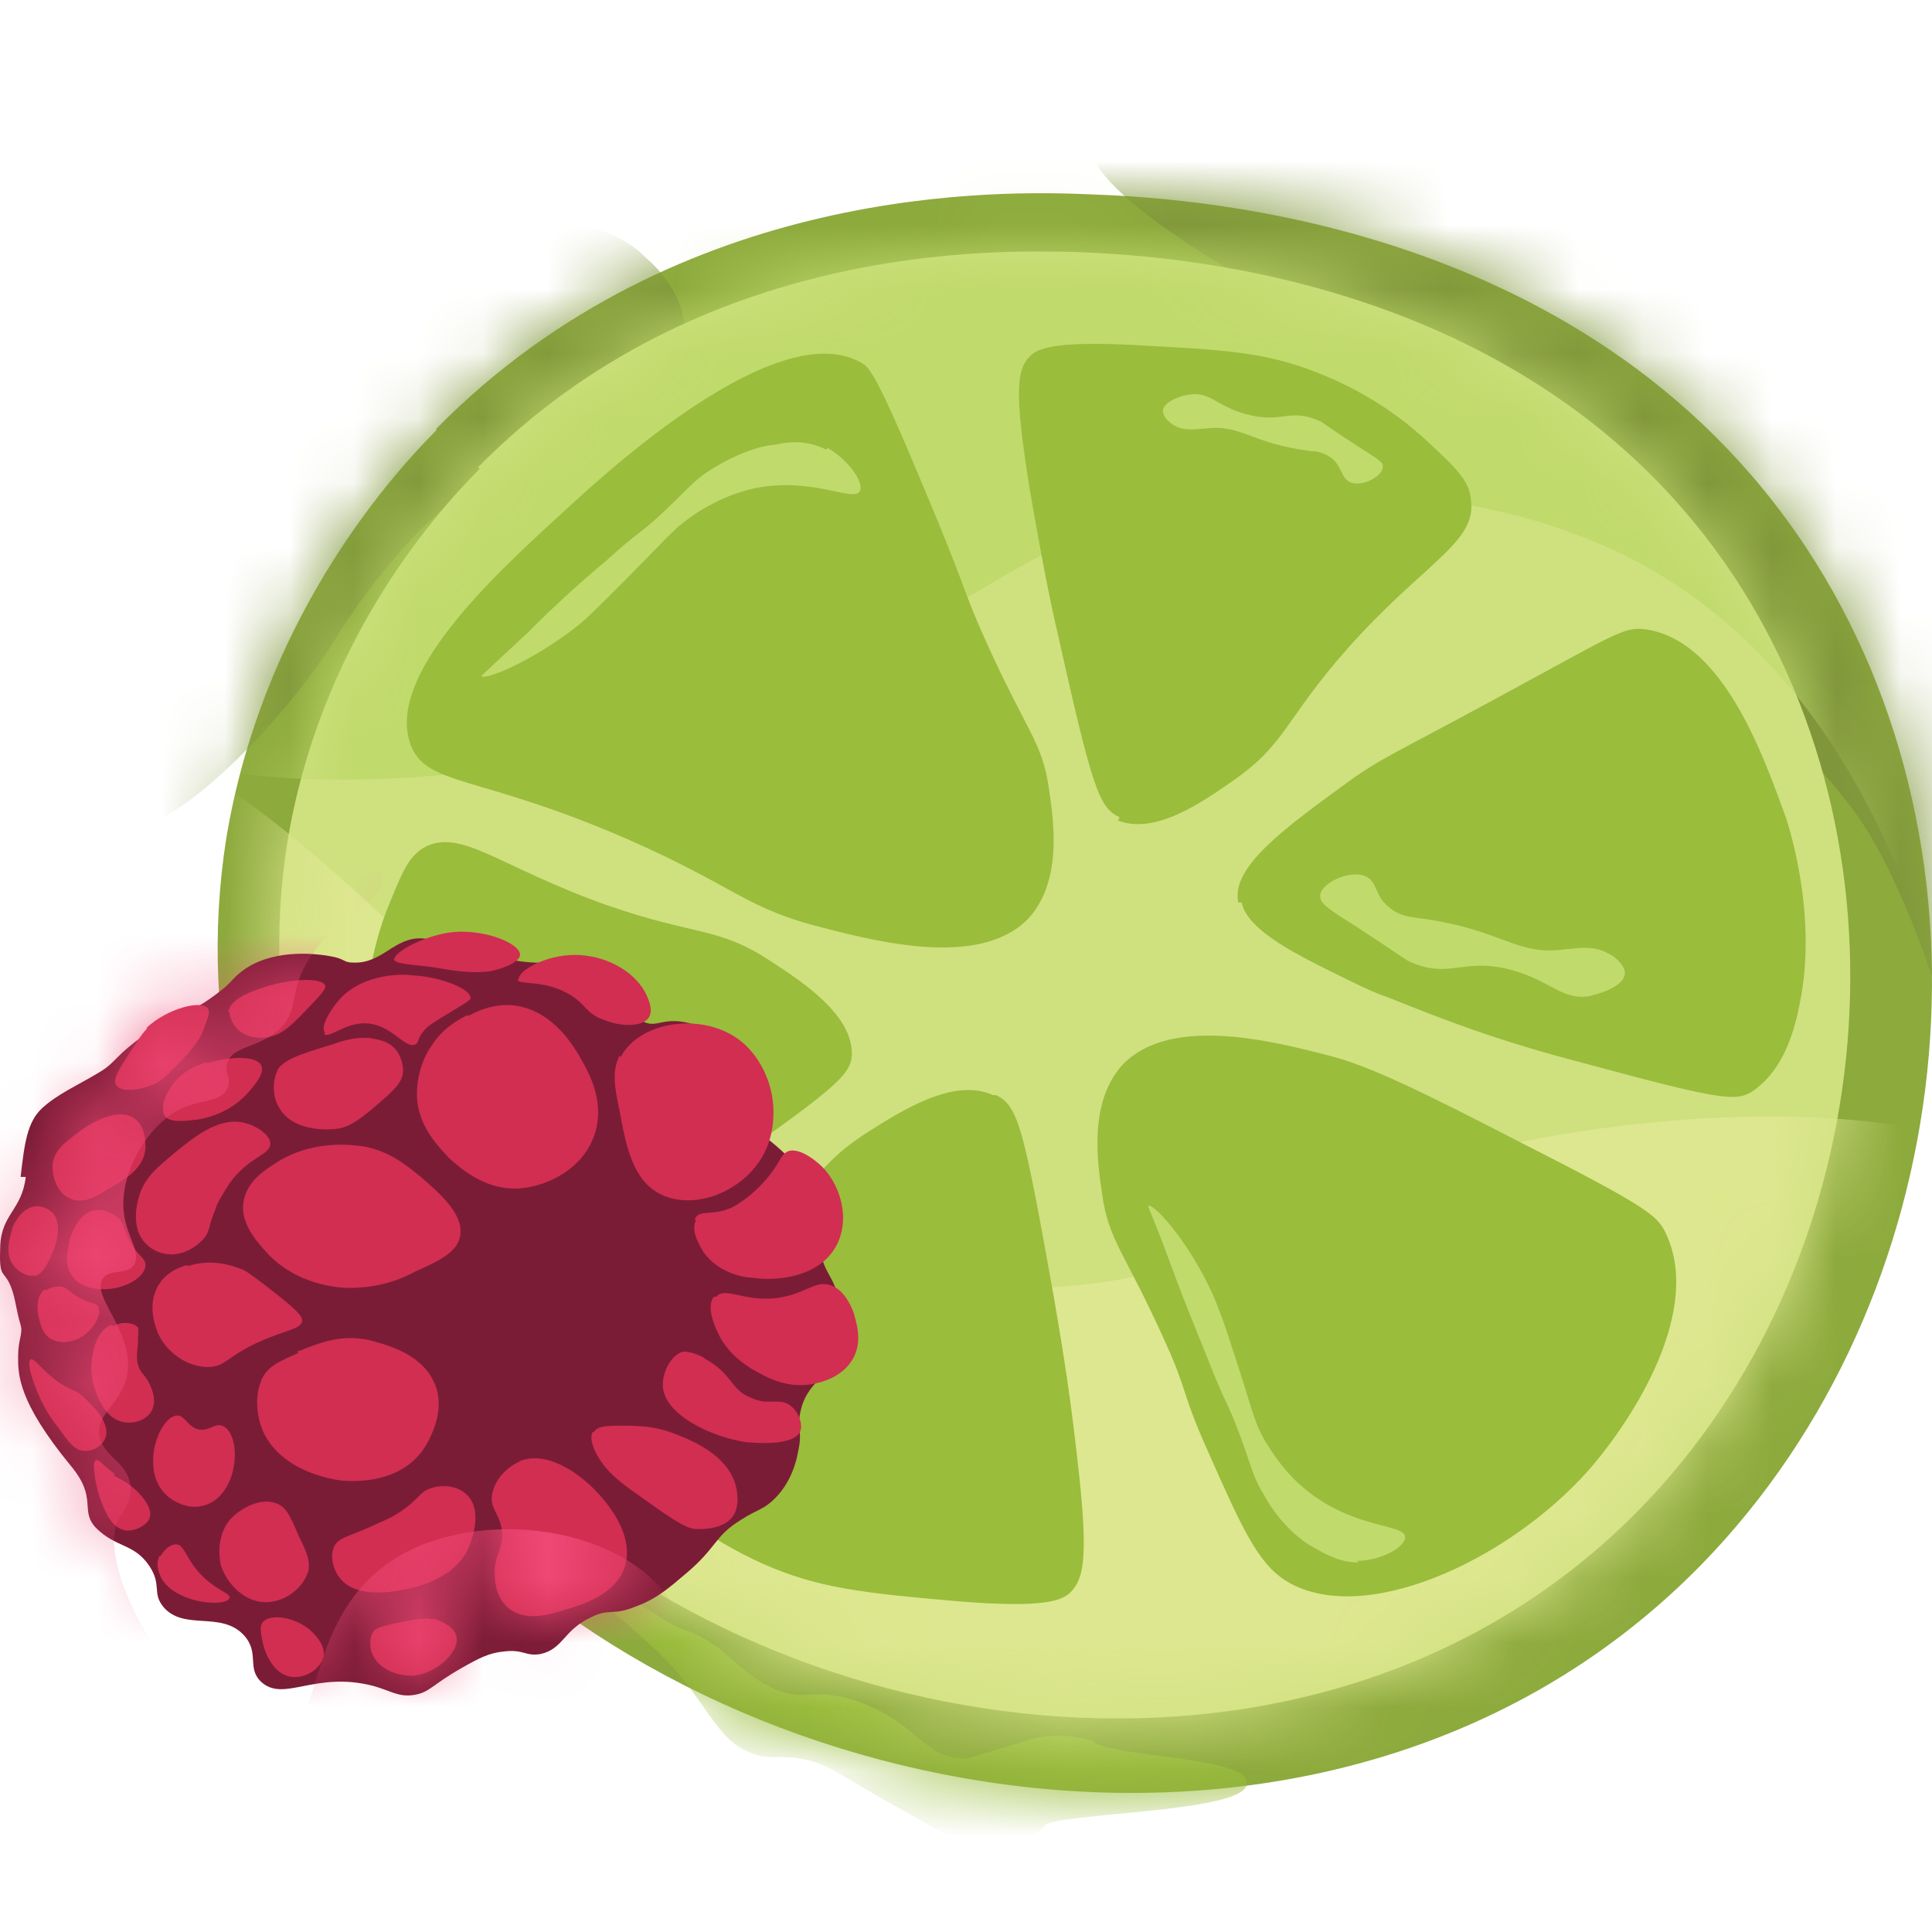 <svg width="30" height="30" viewBox="0 0 30 30" fill="none" xmlns="http://www.w3.org/2000/svg">
<path d="M6.776 6.681C5.93 7.529 4.062 9.724 3.514 13.015C2.567 19.025 6.926 23.439 7.299 23.813C11.957 28.376 21.097 29.748 26.427 24.287C30.436 20.172 31.208 13.29 28.045 8.502C24.584 3.265 18.108 3.065 16.888 3.016C15.618 2.966 10.562 2.816 6.776 6.656V6.681Z" fill="#8DAA3D"/>
<mask id="mask0_1_43" style="mask-type:luminance" maskUnits="userSpaceOnUse" x="3" y="3" width="27" height="25">
<path d="M6.776 6.681C5.93 7.529 4.062 9.724 3.514 13.015C2.567 19.025 6.926 23.439 7.299 23.813C11.957 28.376 21.097 29.748 26.427 24.287C30.436 20.172 31.208 13.29 28.045 8.502C24.584 3.265 18.108 3.065 16.888 3.016C15.618 2.966 10.562 2.816 6.776 6.656V6.681Z" fill="white"/>
</mask>
<g mask="url(#mask0_1_43)">
<path d="M2.916 1.395C3.314 1.47 3.663 1.594 4.336 1.893C4.809 2.093 5.058 2.218 5.357 2.367C5.88 2.617 5.979 2.691 6.428 2.841C7.075 3.065 7.05 2.941 8.495 3.34C9.391 3.564 9.715 3.689 10.014 3.988C10.188 4.138 10.636 4.562 10.636 5.185C10.636 5.709 10.238 6.083 10.138 6.183C9.79 6.532 9.566 6.457 8.569 6.881C8.121 7.08 7.772 7.23 7.349 7.529C7.1 7.704 6.851 7.903 6.527 8.227C5.805 8.975 5.357 9.674 5.207 9.923C4.211 11.494 2.567 12.915 2.268 12.716C2.119 12.616 2.268 12.068 2.617 10.945C2.742 10.546 2.791 10.347 2.916 10.123C3.165 9.649 3.414 9.549 3.563 9.125C3.663 8.851 3.663 8.626 3.638 8.377C3.638 8.202 3.588 7.504 3.04 6.557C2.841 6.207 2.617 5.933 2.194 5.459C1.447 4.587 1.073 4.138 0.774 3.913C-0.322 3.14 -1.268 3.315 -1.467 2.667C-1.567 2.342 -1.418 2.043 -1.393 1.993C-1.144 1.494 -0.521 1.395 -0.197 1.32C0.45 1.195 0.6 1.395 1.646 1.42C2.443 1.42 2.443 1.32 2.941 1.395H2.916Z" fill="#80963B"/>
<path d="M16.987 27.055C17.411 27.304 19.503 27.279 19.353 27.728C19.229 28.152 16.365 28.152 16.215 28.351C15.966 28.675 15.443 28.675 15.319 28.65C15.045 28.65 14.821 28.576 14.049 28.127C13.002 27.553 12.878 27.379 12.405 27.304C12.006 27.254 11.957 27.329 11.683 27.229C11.284 27.079 11.16 26.83 10.711 26.207C9.889 25.084 7.225 23.389 7.299 23.264C7.349 23.139 10.288 25.209 10.562 25.284C11.259 25.508 11.384 25.907 11.981 26.207C12.529 26.456 12.579 26.182 13.277 26.406C14.248 26.73 14.347 27.329 14.995 27.304C15.045 27.304 15.368 27.204 16.016 27.005C16.439 26.88 16.938 27.005 17.012 27.055H16.987Z" fill="#9ABD3C"/>
<path d="M16.962 2.243C16.763 2.916 19.652 4.686 21.968 5.634C22.915 6.033 23.737 6.257 24.658 7.08C25.306 7.654 25.48 8.078 26.302 9.3C28.269 12.317 28.618 11.993 29.39 13.639C30.212 15.359 30.212 16.481 30.909 16.606C31.432 16.706 32.03 16.182 32.329 15.683C33.051 14.412 32.13 12.716 31.084 10.771C30.063 8.876 29.017 6.956 26.75 5.085C25.679 4.188 23.787 2.642 20.922 2.068C19.328 1.744 17.162 1.694 17.012 2.243H16.962Z" fill="#80963B"/>
</g>
<path d="M7.449 7.28C6.677 8.053 4.958 10.048 4.46 13.09C3.588 18.601 7.598 22.666 7.922 22.99C12.206 27.179 20.574 28.426 25.455 23.439C29.141 19.673 29.838 13.364 26.925 8.95C23.737 4.138 17.809 3.963 16.689 3.913C15.518 3.888 10.886 3.739 7.424 7.255L7.449 7.28Z" fill="#CFE07F"/>
<mask id="mask1_1_43" style="mask-type:luminance" maskUnits="userSpaceOnUse" x="4" y="3" width="25" height="24">
<path d="M7.449 7.28C6.677 8.053 4.958 10.048 4.46 13.09C3.588 18.601 7.598 22.666 7.922 22.99C12.206 27.179 20.574 28.426 25.455 23.439C29.141 19.673 29.838 13.364 26.925 8.95C23.737 4.138 17.809 3.963 16.689 3.913C15.518 3.888 10.886 3.739 7.424 7.255L7.449 7.28Z" fill="white"/>
</mask>
<g mask="url(#mask1_1_43)">
<path d="M32.653 19.15C31.532 16.881 25.779 16.956 21.744 18.202C19.204 19 18.831 19.798 16.539 19.973C15.693 20.048 12.555 20.247 9.74 18.177C8.769 17.479 8.943 17.28 7.424 15.709C6.129 14.362 2.418 10.572 0.725 11.419C-0.097 11.844 -0.172 13.24 -0.222 13.813C-0.346 15.983 0.799 17.729 2.717 20.023C6.029 24.038 7.698 26.057 9.616 27.03C13.252 28.875 16.614 28.451 21.221 27.878C25.082 27.404 28.369 26.93 30.735 24.287C31.009 23.988 33.55 21.045 32.628 19.175L32.653 19.15Z" fill="#DDE78F"/>
<path d="M1.297 10.871C2.094 12.567 8.072 12.542 12.455 10.646C15.145 9.499 16.141 8.103 19.03 7.729C19.453 7.679 22.641 7.28 25.381 8.701C31.682 12.018 30.412 22.466 33.051 22.741C34.969 22.94 38.282 17.704 37.783 12.592C37.011 4.762 27.373 -1.971 18.407 -1.572C8.271 -1.124 0.152 8.402 1.297 10.871Z" fill="#C0DA6C"/>
</g>
<path d="M6.378 11.569C5.979 10.497 7.648 8.951 8.744 7.953C9.441 7.305 12.081 4.886 13.376 5.634C13.501 5.709 13.6 5.784 14.348 7.579C15.02 9.175 14.945 9.15 15.294 9.923C15.941 11.369 16.191 11.519 16.29 12.267C16.365 12.766 16.489 13.664 15.991 14.237C15.269 15.035 13.675 14.636 12.803 14.412C11.583 14.112 11.459 13.788 9.765 13.04C7.424 12.018 6.627 12.217 6.378 11.569Z" fill="#9ABD3C"/>
<path d="M25.854 19.125C26.451 20.322 25.38 22.017 24.658 22.84C23.388 24.262 21.122 25.284 19.951 24.536C19.528 24.262 19.279 23.713 18.781 22.591C18.332 21.593 18.457 21.643 18.108 20.87C17.461 19.424 17.212 19.274 17.112 18.526C17.037 18.027 16.913 17.13 17.411 16.556C18.133 15.758 19.727 16.157 20.599 16.382C21.221 16.531 22.043 16.93 23.637 17.753C25.555 18.726 25.729 18.875 25.854 19.125Z" fill="#9ABD3C"/>
<path d="M17.386 12.691C17.062 12.541 16.962 12.242 16.415 9.798C16.315 9.374 16.166 8.626 15.991 7.604C15.742 6.058 15.792 5.734 15.991 5.534C16.091 5.434 16.29 5.285 17.66 5.36C18.98 5.434 19.627 5.459 20.449 5.784C21.346 6.133 21.894 6.606 22.168 6.856C22.591 7.255 22.815 7.454 22.84 7.754C22.94 8.427 22.118 8.726 20.922 10.073C19.951 11.17 19.976 11.544 19.154 12.117C18.656 12.467 17.934 12.965 17.361 12.741L17.386 12.691Z" fill="#9ABD3C"/>
<path d="M13.227 16.357C13.227 16.706 12.953 16.905 10.911 18.352C10.562 18.601 9.914 19.025 9.043 19.573C7.698 20.396 7.374 20.446 7.125 20.346C6.976 20.297 6.776 20.172 6.328 18.875C5.88 17.628 5.681 17.005 5.656 16.132C5.656 15.16 5.88 14.461 6.004 14.137C6.228 13.589 6.328 13.314 6.577 13.165C7.15 12.841 7.748 13.464 9.441 14.062C10.811 14.536 11.16 14.387 11.982 14.935C12.48 15.259 13.227 15.758 13.227 16.357Z" fill="#9ABD3C"/>
<path d="M15.468 17.005C15.817 17.18 15.892 17.504 16.365 20.147C16.44 20.596 16.589 21.419 16.713 22.516C16.913 24.187 16.838 24.511 16.614 24.735C16.489 24.835 16.29 24.985 14.821 24.86C13.401 24.735 12.704 24.661 11.857 24.287C10.911 23.863 10.338 23.339 10.064 23.065C9.616 22.616 9.416 22.391 9.367 22.067C9.292 21.369 10.188 21.07 11.508 19.673C12.579 18.551 12.579 18.152 13.476 17.579C14.024 17.23 14.821 16.731 15.418 17.005H15.468Z" fill="#9ABD3C"/>
<path d="M19.229 14.013C19.104 13.464 19.976 12.841 20.898 12.167C21.445 11.768 21.67 11.694 23.139 10.896C25.082 9.848 25.206 9.724 25.555 9.773C26.775 9.948 27.398 11.793 27.721 12.666C27.721 12.666 28.245 14.137 27.946 15.584C27.871 15.958 27.721 16.606 27.198 16.955C26.95 17.105 26.7 17.08 24.584 16.506C23.239 16.157 22.417 15.833 21.545 15.484C21.396 15.434 21.221 15.359 20.972 15.235C20.15 14.835 19.378 14.461 19.279 14.013H19.229Z" fill="#9ABD3C"/>
<path d="M12.828 6.981C12.529 6.831 12.255 6.856 12.031 6.906C11.932 6.906 11.533 6.981 11.06 7.28C10.736 7.479 10.711 7.579 10.163 8.078C9.815 8.377 9.889 8.277 9.391 8.726C8.968 9.075 8.545 9.474 8.345 9.674C8.271 9.748 8.296 9.724 8.196 9.823C7.548 10.422 7.474 10.497 7.474 10.497C7.524 10.571 8.271 10.272 8.993 9.699C9.142 9.574 9.317 9.399 9.69 9.025C10.363 8.352 10.437 8.227 10.761 8.003C10.911 7.903 11.259 7.679 11.732 7.579C12.629 7.404 13.252 7.803 13.351 7.629C13.426 7.479 13.152 7.13 12.853 6.956L12.828 6.981Z" fill="#C0DA6C"/>
<path d="M21.097 24.262C20.773 24.262 20.549 24.112 20.325 23.987C20.25 23.937 19.901 23.713 19.627 23.214C19.428 22.89 19.453 22.79 19.179 22.092C19.005 21.668 19.03 21.793 18.781 21.169C18.581 20.671 18.357 20.122 18.258 19.848C18.233 19.773 18.233 19.773 18.183 19.648C17.884 18.825 17.809 18.726 17.834 18.726C17.909 18.676 18.457 19.274 18.831 20.097C18.905 20.272 19.005 20.521 19.154 20.995C19.453 21.893 19.453 22.042 19.652 22.391C19.752 22.541 19.951 22.89 20.35 23.189C21.072 23.738 21.794 23.663 21.819 23.863C21.819 24.037 21.421 24.237 21.072 24.237L21.097 24.262Z" fill="#C0DA6C"/>
<path d="M18.432 6.133C18.781 6.058 18.88 6.307 19.353 6.432C19.901 6.582 20.026 6.332 20.474 6.532C20.549 6.557 20.474 6.532 21.047 6.906C21.396 7.13 21.495 7.18 21.47 7.255C21.47 7.404 21.122 7.579 20.947 7.479C20.823 7.404 20.848 7.28 20.698 7.13C20.574 7.03 20.449 7.005 20.35 7.005C19.403 6.881 19.279 6.582 18.706 6.656C18.606 6.656 18.407 6.706 18.233 6.606C18.233 6.606 18.058 6.507 18.058 6.382C18.058 6.257 18.282 6.158 18.432 6.133Z" fill="#C0DA6C"/>
<path d="M24.733 15.459C24.26 15.559 24.11 15.235 23.463 15.06C22.716 14.861 22.516 15.21 21.894 14.935C21.794 14.885 21.894 14.935 21.097 14.412C20.624 14.112 20.499 14.038 20.499 13.913C20.499 13.713 20.972 13.489 21.221 13.614C21.396 13.713 21.346 13.913 21.57 14.088C21.744 14.237 21.919 14.237 22.068 14.262C23.363 14.437 23.538 14.861 24.334 14.736C24.459 14.736 24.733 14.661 24.982 14.811C25.007 14.811 25.231 14.96 25.231 15.11C25.231 15.284 24.932 15.409 24.708 15.459H24.733Z" fill="#C0DA6C"/>
<path d="M0.4 18.275C0.34 18.79 0.024 18.85 0.004 19.345C-0.016 19.84 0.043 19.721 0.142 19.919C0.241 20.118 0.241 20.316 0.32 20.573C0.36 20.712 0.281 20.791 0.281 21.069C0.281 21.346 0.281 21.762 1.092 22.752C1.527 23.267 1.23 23.446 1.488 23.723C1.804 24.04 2.081 23.961 2.319 24.317C2.517 24.615 2.358 24.733 2.536 24.951C2.853 25.328 3.427 25.011 3.783 25.387C4.04 25.665 3.822 25.902 4.06 26.12C4.416 26.437 4.891 25.942 5.801 26.18C6.078 26.259 6.197 26.358 6.434 26.318C6.672 26.279 6.711 26.16 7.166 25.902C7.443 25.744 7.601 25.665 7.819 25.645C8.136 25.605 8.155 25.724 8.393 25.684C8.749 25.605 8.749 25.308 9.184 25.11C9.461 24.971 9.521 25.09 9.857 24.951C10.193 24.832 10.391 24.654 10.649 24.436C11.143 24.02 11.084 23.862 11.499 23.604C11.776 23.426 11.855 23.446 12.033 23.267C12.291 23.01 12.37 22.673 12.39 22.554C12.469 22.218 12.37 22.198 12.429 21.92C12.528 21.465 12.825 21.445 12.983 20.969C13.102 20.593 13.043 20.256 13.023 20.177C12.944 19.801 12.785 19.761 12.746 19.424C12.706 19.048 12.884 18.988 12.805 18.691C12.746 18.453 12.587 18.295 12.251 17.978C11.954 17.681 11.895 17.701 11.796 17.542C11.598 17.205 11.796 17.027 11.638 16.651C11.46 16.215 10.965 15.898 10.53 15.858C10.233 15.838 10.174 15.957 9.976 15.858C9.58 15.72 9.679 15.224 9.303 14.967C8.986 14.749 8.789 15.026 8.076 14.927C7.582 14.848 7.463 14.689 7.206 14.63C7.186 14.63 7.166 14.63 6.929 14.61C6.553 14.571 6.573 14.571 6.553 14.571C6.118 14.551 5.939 14.967 5.484 14.947C5.326 14.947 5.366 14.888 5.128 14.848C4.693 14.769 4.08 14.789 3.704 15.125C3.625 15.185 3.585 15.264 3.427 15.383C3.229 15.541 3.09 15.62 3.011 15.66C2.932 15.7 2.912 15.68 2.813 15.739C2.497 15.878 2.259 16.056 2.101 16.175C1.745 16.453 1.784 16.512 1.508 16.671C1.211 16.849 0.894 16.988 0.657 17.205C0.419 17.423 0.38 17.76 0.32 18.275H0.4Z" fill="#7B1C36"/>
<path d="M9.62 16.393C9.501 16.631 9.54 16.869 9.62 17.245C9.719 17.78 9.818 18.335 10.273 18.552C10.747 18.77 11.361 18.552 11.697 18.156C12.132 17.661 11.994 17.027 11.974 16.948C11.954 16.849 11.816 16.294 11.301 16.037C10.708 15.739 9.897 15.918 9.639 16.413L9.62 16.393Z" fill="#D12E52"/>
<path d="M10.787 18.929C10.866 18.77 11.064 18.889 11.361 18.751C11.598 18.632 11.915 18.354 12.093 18.037C12.132 17.978 12.152 17.919 12.231 17.879C12.429 17.8 12.726 18.077 12.766 18.117C13.003 18.354 13.201 18.83 13.023 19.266C12.785 19.84 12.053 19.9 11.677 19.84C11.578 19.84 11.163 19.781 10.925 19.444C10.906 19.404 10.708 19.127 10.807 18.949L10.787 18.929Z" fill="#D12E52"/>
<path d="M11.084 20.137C10.925 20.335 11.203 20.811 11.222 20.831C11.361 21.049 11.539 21.168 11.658 21.247C11.836 21.346 12.192 21.584 12.647 21.485C12.746 21.465 13.102 21.385 13.26 21.069C13.399 20.791 13.28 20.494 13.26 20.395C13.221 20.296 13.122 20.038 12.904 19.959C12.667 19.88 12.548 20.058 12.172 20.137C11.598 20.256 11.262 19.959 11.123 20.137H11.084Z" fill="#D12E52"/>
<path d="M10.945 21.088C10.747 20.989 10.668 20.989 10.609 20.989C10.431 21.029 10.292 21.286 10.292 21.504C10.292 21.96 11.044 22.317 11.598 22.396C11.658 22.396 12.33 22.475 12.429 22.218C12.469 22.099 12.39 21.92 12.291 21.841C12.113 21.683 11.935 21.841 11.658 21.702C11.341 21.584 11.381 21.326 10.925 21.088H10.945Z" fill="#D12E52"/>
<path d="M9.204 22.237C9.145 22.336 9.224 22.515 9.283 22.614C9.422 22.851 9.6 22.99 9.818 23.149C10.371 23.545 10.649 23.743 10.807 23.743C10.866 23.743 11.222 23.763 11.381 23.545C11.499 23.366 11.44 23.129 11.42 23.049C11.282 22.594 10.767 22.376 10.51 22.277C10.174 22.138 9.916 22.138 9.6 22.138C9.382 22.138 9.264 22.158 9.224 22.237H9.204Z" fill="#D12E52"/>
<path d="M8.076 22.693C7.879 22.772 7.681 22.97 7.641 23.208C7.602 23.446 7.78 23.505 7.799 23.822C7.799 24.099 7.681 24.139 7.681 24.416C7.681 24.496 7.681 24.793 7.898 24.971C8.156 25.189 8.551 25.07 8.789 24.991C9.066 24.912 9.56 24.753 9.699 24.337C9.857 23.862 9.461 23.386 9.323 23.228C9.085 22.951 8.531 22.495 8.057 22.693H8.076Z" fill="#D12E52"/>
<path d="M5.287 24.515C5.544 24.832 6.137 24.714 6.315 24.674C6.513 24.634 7.008 24.515 7.245 24.099C7.364 23.862 7.483 23.426 7.245 23.208C7.107 23.069 6.869 23.049 6.691 23.109C6.513 23.168 6.513 23.267 6.256 23.446C6.098 23.564 5.94 23.624 5.623 23.763C5.326 23.881 5.267 23.901 5.207 23.981C5.109 24.139 5.168 24.377 5.287 24.515Z" fill="#D12E52"/>
<path d="M6.731 25.149C6.592 25.11 6.434 25.149 6.118 25.209C5.88 25.268 5.841 25.288 5.801 25.328C5.722 25.447 5.742 25.625 5.801 25.724C5.92 25.942 6.197 26.021 6.395 26.021C6.77 26.001 7.146 25.645 7.087 25.407C7.047 25.229 6.77 25.149 6.731 25.13V25.149Z" fill="#D12E52"/>
<path d="M4.812 25.308C4.574 25.11 4.198 25.05 4.08 25.189C4.02 25.268 4.06 25.387 4.08 25.506C4.099 25.605 4.218 26.001 4.535 26.041C4.752 26.061 5.01 25.902 5.029 25.684C5.029 25.506 4.871 25.367 4.812 25.308Z" fill="#D12E52"/>
<path d="M4.653 23.881C4.515 23.565 4.456 23.406 4.297 23.347C4.06 23.248 3.743 23.406 3.565 23.604C3.328 23.901 3.427 24.278 3.427 24.298C3.526 24.614 3.842 24.931 4.218 24.872C4.495 24.832 4.733 24.614 4.792 24.377C4.812 24.238 4.772 24.119 4.653 23.881Z" fill="#D12E52"/>
<path d="M2.477 24.159C2.418 24.278 2.457 24.397 2.477 24.436C2.556 24.674 2.813 24.773 2.912 24.813C3.189 24.912 3.526 24.912 3.565 24.813C3.585 24.733 3.328 24.694 3.071 24.397C2.873 24.159 2.853 23.981 2.734 23.981C2.635 23.981 2.536 24.08 2.497 24.159H2.477Z" fill="#D12E52"/>
<path d="M4.634 21.009C4.317 21.148 4.119 21.227 4.04 21.485C3.961 21.702 3.981 22 4.099 22.257C4.396 22.851 5.148 22.97 5.306 22.99C5.366 22.99 6.276 23.109 6.652 22.376C6.711 22.257 6.929 21.841 6.731 21.445C6.513 20.989 5.94 20.87 5.742 20.811C5.287 20.712 4.97 20.851 4.614 20.989L4.634 21.009Z" fill="#D12E52"/>
<path d="M2.754 21.98C2.576 21.98 2.378 22.336 2.378 22.673C2.378 22.772 2.378 23.03 2.596 23.228C2.616 23.248 2.853 23.446 3.13 23.386C3.526 23.307 3.625 22.832 3.625 22.792C3.684 22.535 3.625 22.198 3.447 22.138C3.328 22.099 3.268 22.218 3.09 22.198C2.912 22.158 2.873 21.98 2.754 21.98Z" fill="#D12E52"/>
<path d="M1.785 22.891C1.587 22.752 1.547 22.653 1.488 22.673C1.428 22.693 1.468 22.99 1.547 23.248C1.626 23.466 1.725 23.723 1.943 23.763C2.081 23.782 2.259 23.703 2.319 23.584C2.398 23.406 2.141 23.149 2.002 23.049C1.923 22.99 1.903 22.99 1.765 22.911L1.785 22.891Z" fill="#D12E52"/>
<path d="M7.265 15.759C7.146 15.819 6.869 15.957 6.691 16.255C6.632 16.334 6.474 16.611 6.474 16.988C6.474 17.503 6.85 17.839 6.968 17.978C7.107 18.097 7.503 18.493 8.076 18.453C8.531 18.414 9.046 18.137 9.224 17.641C9.402 17.146 9.165 16.69 9.026 16.453C8.927 16.274 8.611 15.72 8.037 15.621C7.7 15.561 7.404 15.7 7.265 15.779V15.759Z" fill="#D12E52"/>
<path d="M8.037 15.205C8.037 15.304 8.413 15.205 8.808 15.422C9.105 15.581 9.085 15.739 9.382 15.838C9.62 15.938 9.976 15.957 10.075 15.799C10.154 15.68 10.055 15.482 10.015 15.403C9.817 15.046 9.362 14.828 8.927 14.828C8.452 14.828 8.037 15.086 8.057 15.205H8.037Z" fill="#D12E52"/>
<path d="M6.118 14.887C6.118 14.987 6.454 14.967 6.889 15.046C7.344 15.125 7.522 15.086 7.582 15.086C7.621 15.086 8.057 14.987 8.076 14.828C8.076 14.65 7.542 14.432 7.048 14.472C6.632 14.511 6.118 14.769 6.118 14.907V14.887Z" fill="#D12E52"/>
<path d="M5.049 16.037C4.97 15.957 5.109 15.7 5.287 15.502C5.663 15.105 6.276 15.125 6.395 15.145C6.85 15.165 7.324 15.363 7.305 15.502C7.305 15.521 7.285 15.541 7.087 15.66C6.691 15.898 6.632 15.938 6.573 16.017C6.474 16.136 6.513 16.175 6.454 16.215C6.296 16.294 6.118 15.957 5.761 15.898C5.386 15.838 5.128 16.136 5.029 16.056L5.049 16.037Z" fill="#D12E52"/>
<path d="M4.317 16.611C4.218 16.789 4.238 17.047 4.337 17.205C4.535 17.542 5.01 17.562 5.267 17.522C5.465 17.483 5.643 17.344 5.979 17.047C6.157 16.889 6.236 16.789 6.256 16.671C6.276 16.492 6.177 16.334 6.157 16.314C6.038 16.155 5.841 16.136 5.722 16.116C5.564 16.116 5.445 16.116 5.168 16.215C4.653 16.373 4.396 16.453 4.297 16.631L4.317 16.611Z" fill="#D12E52"/>
<path d="M4.317 18.037C4.1 18.176 3.842 18.335 3.783 18.651C3.724 18.968 3.961 19.246 4.1 19.404C4.574 19.959 5.267 19.999 5.425 19.999C5.9 19.999 6.236 19.86 6.454 19.741C6.81 19.583 7.107 19.444 7.146 19.186C7.206 18.85 6.81 18.513 6.533 18.275C6.316 18.097 6.058 17.879 5.643 17.8C5.583 17.8 4.931 17.661 4.317 18.037Z" fill="#D12E52"/>
<path d="M2.912 19.642C2.774 19.682 2.556 19.761 2.437 19.999C2.279 20.316 2.437 20.652 2.457 20.712C2.596 21.009 2.912 21.227 3.229 21.227C3.506 21.227 3.526 21.049 4.08 20.811C4.456 20.652 4.673 20.633 4.693 20.514C4.693 20.454 4.673 20.395 4.297 20.098C4.02 19.88 3.862 19.761 3.783 19.721C3.684 19.682 3.328 19.523 2.912 19.662V19.642Z" fill="#D12E52"/>
<path d="M1.725 20.573C1.488 20.672 1.448 20.989 1.428 21.088C1.428 21.128 1.389 21.326 1.468 21.544C1.508 21.683 1.626 22.019 1.903 22.079C2.062 22.118 2.279 22.059 2.358 21.901C2.437 21.742 2.358 21.564 2.319 21.485C2.24 21.326 2.18 21.326 2.141 21.187C2.121 21.108 2.121 21.029 2.141 20.89C2.141 20.692 2.16 20.652 2.141 20.613C2.081 20.534 1.883 20.514 1.765 20.593L1.725 20.573Z" fill="#D12E52"/>
<path d="M2.536 19.464C2.794 19.523 3.031 19.385 3.17 19.226C3.268 19.107 3.229 19.048 3.348 18.77C3.348 18.731 3.447 18.552 3.565 18.374C3.862 17.958 4.198 17.938 4.198 17.76C4.198 17.621 3.981 17.483 3.822 17.443C3.427 17.324 3.031 17.641 2.714 17.899C2.457 18.117 2.279 18.255 2.18 18.513C2.16 18.572 2.002 19.008 2.24 19.285C2.358 19.424 2.517 19.464 2.556 19.464H2.536Z" fill="#D12E52"/>
<path d="M1.488 18.79C1.191 18.83 1.072 19.246 1.072 19.305C1.052 19.424 0.993 19.622 1.112 19.801C1.25 20.018 1.547 20.018 1.626 20.018C1.923 20.018 2.259 19.84 2.259 19.642C2.259 19.523 2.141 19.523 2.002 19.246C1.903 19.048 1.923 18.968 1.804 18.889C1.804 18.889 1.666 18.77 1.488 18.79Z" fill="#D12E52"/>
<path d="M0.637 21.742C0.736 21.94 0.815 22.059 0.914 22.178C1.052 22.376 1.132 22.475 1.231 22.515C1.409 22.574 1.606 22.455 1.646 22.297C1.705 22.019 1.31 21.722 1.29 21.683C1.151 21.564 1.112 21.603 0.914 21.465C0.637 21.267 0.538 21.088 0.479 21.108C0.4 21.148 0.518 21.485 0.637 21.742Z" fill="#D12E52"/>
<path d="M3.209 16.492C3.09 16.532 2.794 16.631 2.635 16.908C2.596 16.968 2.477 17.186 2.556 17.324C2.635 17.443 2.893 17.404 3.071 17.384C3.189 17.364 3.605 17.285 3.902 16.908C4.001 16.789 4.099 16.651 4.06 16.552C3.981 16.373 3.526 16.413 3.209 16.512V16.492Z" fill="#D12E52"/>
<path d="M3.565 15.72C3.565 15.858 3.684 15.977 3.704 15.997C3.882 16.155 4.159 16.116 4.198 16.096C4.396 16.056 4.555 15.898 4.832 15.601C4.99 15.442 5.069 15.343 5.049 15.304C4.99 15.165 4.456 15.204 4.06 15.343C3.882 15.403 3.565 15.521 3.545 15.72H3.565Z" fill="#D12E52"/>
<path d="M2.279 15.977C2.2 16.056 2.141 16.155 2.022 16.334C1.844 16.611 1.745 16.77 1.804 16.849C1.883 16.968 2.16 16.928 2.358 16.849C2.517 16.789 2.616 16.671 2.853 16.433C3.051 16.215 3.13 16.096 3.17 15.957C3.229 15.799 3.268 15.72 3.229 15.66C3.13 15.521 2.596 15.66 2.279 15.957V15.977Z" fill="#D12E52"/>
<path d="M1.191 17.602C1.013 17.74 0.835 17.859 0.815 18.097C0.815 18.295 0.894 18.533 1.092 18.612C1.27 18.691 1.448 18.612 1.666 18.473C1.864 18.354 2.24 18.176 2.259 17.82C2.259 17.681 2.24 17.463 2.081 17.364C1.785 17.166 1.29 17.522 1.191 17.602Z" fill="#D12E52"/>
<path d="M0.538 19.82C0.657 19.781 0.716 19.662 0.775 19.543C0.815 19.464 1.013 19.048 0.815 18.83C0.815 18.83 0.716 18.731 0.578 18.731C0.32 18.731 0.182 19.068 0.182 19.107C0.182 19.147 0.043 19.464 0.221 19.662C0.281 19.741 0.419 19.84 0.558 19.801L0.538 19.82Z" fill="#D12E52"/>
<path d="M0.696 20.018C0.518 20.157 0.597 20.454 0.617 20.514C0.637 20.593 0.677 20.752 0.835 20.811C1.013 20.89 1.211 20.791 1.25 20.771C1.448 20.652 1.587 20.415 1.527 20.296C1.488 20.217 1.409 20.256 1.211 20.137C1.072 20.058 1.052 19.999 0.954 19.979C0.954 19.979 0.815 19.959 0.716 20.038L0.696 20.018Z" fill="#D12E52"/>
<mask id="mask2_1_43" style="mask-type:luminance" maskUnits="userSpaceOnUse" x="0" y="14" width="14" height="13">
<path d="M11.301 16.037C11.816 16.314 11.954 16.869 11.974 16.948C11.974 17.027 12.132 17.661 11.697 18.156C11.361 18.552 10.747 18.77 10.273 18.552C9.817 18.335 9.719 17.78 9.62 17.245C9.54 16.869 9.501 16.631 9.62 16.393C9.877 15.918 10.708 15.72 11.282 16.017L11.301 16.037ZM10.906 19.404C11.143 19.741 11.559 19.801 11.658 19.801C12.034 19.86 12.746 19.801 13.003 19.226C13.181 18.81 13.003 18.335 12.746 18.077C12.726 18.057 12.429 17.76 12.211 17.839C12.132 17.879 12.113 17.938 12.073 17.998C11.895 18.315 11.578 18.592 11.341 18.711C11.044 18.869 10.846 18.751 10.767 18.889C10.668 19.068 10.866 19.345 10.886 19.384L10.906 19.404ZM11.084 20.137C10.925 20.335 11.203 20.811 11.222 20.831C11.361 21.049 11.539 21.168 11.658 21.247C11.836 21.346 12.192 21.584 12.647 21.485C12.746 21.465 13.102 21.385 13.26 21.068C13.399 20.791 13.28 20.494 13.26 20.395C13.221 20.296 13.122 20.038 12.904 19.959C12.667 19.88 12.548 20.058 12.172 20.137C11.598 20.256 11.262 19.959 11.123 20.137H11.084ZM10.945 21.088C10.747 20.989 10.668 20.989 10.609 20.989C10.431 21.029 10.292 21.286 10.292 21.504C10.292 21.96 11.044 22.317 11.598 22.396C11.658 22.396 12.33 22.475 12.429 22.217C12.469 22.099 12.39 21.92 12.291 21.841C12.113 21.683 11.934 21.841 11.658 21.702C11.341 21.584 11.38 21.326 10.925 21.088H10.945ZM9.204 22.237C9.145 22.336 9.224 22.515 9.283 22.614C9.422 22.851 9.6 22.99 9.817 23.148C10.371 23.545 10.649 23.743 10.807 23.743C10.866 23.743 11.222 23.763 11.38 23.545C11.499 23.366 11.44 23.129 11.42 23.049C11.282 22.594 10.767 22.376 10.51 22.277C10.174 22.138 9.916 22.138 9.6 22.138C9.382 22.138 9.263 22.158 9.224 22.237H9.204ZM8.076 22.693C7.878 22.772 7.681 22.97 7.641 23.208C7.601 23.446 7.78 23.505 7.799 23.822C7.799 24.099 7.681 24.139 7.681 24.416C7.681 24.496 7.681 24.793 7.898 24.971C8.155 25.189 8.551 25.07 8.789 24.991C9.066 24.912 9.56 24.753 9.699 24.337C9.857 23.862 9.461 23.386 9.323 23.228C9.085 22.95 8.531 22.495 8.057 22.693H8.076ZM5.287 24.515C5.544 24.832 6.137 24.714 6.315 24.674C6.513 24.634 7.008 24.515 7.245 24.099C7.364 23.862 7.483 23.426 7.245 23.208C7.107 23.069 6.869 23.049 6.691 23.109C6.513 23.168 6.513 23.267 6.256 23.446C6.098 23.565 5.939 23.624 5.623 23.763C5.326 23.881 5.267 23.901 5.207 23.981C5.109 24.139 5.168 24.377 5.287 24.515ZM6.731 25.149C6.592 25.11 6.434 25.149 6.118 25.209C5.88 25.268 5.841 25.288 5.801 25.328C5.722 25.447 5.742 25.625 5.801 25.724C5.92 25.942 6.197 26.021 6.395 26.021C6.77 26.001 7.146 25.645 7.087 25.407C7.047 25.229 6.77 25.149 6.731 25.13V25.149ZM4.812 25.308C4.574 25.11 4.198 25.05 4.08 25.189C4.02 25.268 4.06 25.387 4.08 25.506C4.099 25.605 4.218 26.001 4.535 26.041C4.752 26.061 5.01 25.902 5.029 25.684C5.029 25.506 4.871 25.367 4.812 25.308ZM4.653 23.881C4.515 23.565 4.456 23.406 4.297 23.347C4.06 23.248 3.743 23.406 3.565 23.604C3.328 23.901 3.427 24.278 3.427 24.298C3.526 24.614 3.842 24.931 4.218 24.872C4.495 24.832 4.733 24.614 4.792 24.377C4.812 24.238 4.772 24.119 4.653 23.881ZM2.477 24.159C2.418 24.278 2.457 24.397 2.477 24.436C2.556 24.674 2.813 24.773 2.912 24.813C3.189 24.912 3.526 24.912 3.565 24.813C3.585 24.733 3.328 24.694 3.071 24.397C2.873 24.159 2.853 23.981 2.734 23.981C2.635 23.981 2.536 24.08 2.497 24.159H2.477ZM4.634 21.009C4.317 21.148 4.119 21.227 4.04 21.485C3.961 21.702 3.981 22 4.099 22.257C4.396 22.851 5.148 22.97 5.306 22.99C5.366 22.99 6.276 23.109 6.652 22.376C6.711 22.257 6.929 21.841 6.731 21.445C6.513 20.989 5.939 20.87 5.742 20.811C5.287 20.712 4.97 20.851 4.614 20.989L4.634 21.009ZM2.754 21.98C2.576 21.98 2.378 22.336 2.378 22.673C2.378 22.772 2.378 23.03 2.596 23.228C2.616 23.248 2.853 23.446 3.13 23.386C3.526 23.307 3.625 22.832 3.625 22.792C3.684 22.534 3.625 22.198 3.447 22.138C3.328 22.099 3.268 22.217 3.09 22.198C2.912 22.158 2.873 21.98 2.754 21.98ZM1.785 22.891C1.587 22.752 1.547 22.653 1.488 22.673C1.428 22.693 1.468 22.99 1.547 23.248C1.626 23.465 1.725 23.723 1.943 23.763C2.081 23.782 2.259 23.703 2.319 23.584C2.398 23.406 2.141 23.148 2.002 23.049C1.923 22.99 1.903 22.99 1.765 22.911L1.785 22.891ZM7.265 15.759C7.146 15.819 6.869 15.957 6.691 16.255C6.632 16.334 6.474 16.611 6.474 16.987C6.474 17.503 6.85 17.839 6.968 17.978C7.107 18.097 7.503 18.493 8.076 18.453C8.531 18.414 9.046 18.137 9.224 17.641C9.402 17.146 9.165 16.69 9.026 16.453C8.927 16.274 8.611 15.72 8.037 15.62C7.7 15.561 7.404 15.7 7.265 15.779V15.759ZM8.037 15.204C8.037 15.303 8.413 15.204 8.808 15.422C9.105 15.581 9.085 15.739 9.382 15.838C9.62 15.938 9.976 15.957 10.075 15.799C10.154 15.68 10.055 15.482 10.015 15.403C9.817 15.046 9.362 14.828 8.927 14.828C8.452 14.828 8.037 15.086 8.057 15.204H8.037ZM6.118 14.887C6.118 14.987 6.454 14.967 6.889 15.046C7.344 15.125 7.522 15.086 7.582 15.086C7.621 15.086 8.057 14.987 8.076 14.828C8.076 14.65 7.542 14.432 7.047 14.472C6.632 14.511 6.118 14.769 6.118 14.907V14.887ZM5.761 15.878C6.118 15.938 6.276 16.274 6.454 16.195C6.513 16.175 6.494 16.116 6.573 15.997C6.632 15.918 6.691 15.858 7.087 15.64C7.285 15.521 7.305 15.521 7.305 15.482C7.305 15.343 6.85 15.145 6.395 15.125C6.256 15.125 5.662 15.086 5.287 15.482C5.109 15.66 4.99 15.938 5.049 16.017C5.128 16.116 5.405 15.799 5.781 15.858L5.761 15.878ZM4.317 16.611C4.218 16.789 4.238 17.047 4.337 17.205C4.535 17.542 5.01 17.562 5.267 17.522C5.465 17.483 5.643 17.344 5.979 17.047C6.157 16.888 6.236 16.789 6.256 16.671C6.276 16.492 6.177 16.334 6.157 16.314C6.038 16.155 5.841 16.136 5.722 16.116C5.564 16.116 5.445 16.116 5.168 16.215C4.653 16.373 4.396 16.453 4.297 16.631L4.317 16.611ZM4.317 18.037C4.099 18.176 3.842 18.335 3.783 18.651C3.724 18.968 3.961 19.246 4.099 19.404C4.574 19.959 5.267 19.999 5.425 19.999C5.9 19.999 6.236 19.86 6.454 19.741C6.81 19.583 7.107 19.444 7.146 19.186C7.206 18.85 6.81 18.513 6.533 18.275C6.315 18.097 6.058 17.879 5.643 17.8C5.583 17.8 4.93 17.661 4.317 18.037ZM2.912 19.642C2.774 19.682 2.556 19.761 2.437 19.999C2.279 20.316 2.437 20.652 2.457 20.712C2.596 21.009 2.912 21.227 3.229 21.227C3.506 21.227 3.526 21.049 4.08 20.811C4.456 20.652 4.673 20.633 4.693 20.514C4.693 20.454 4.673 20.395 4.297 20.098C4.02 19.88 3.862 19.761 3.783 19.721C3.684 19.682 3.328 19.523 2.912 19.662V19.642ZM1.725 20.573C1.488 20.672 1.448 20.989 1.428 21.088C1.428 21.128 1.389 21.326 1.468 21.544C1.508 21.683 1.626 22.019 1.903 22.079C2.062 22.118 2.279 22.059 2.358 21.901C2.437 21.742 2.358 21.564 2.319 21.485C2.24 21.326 2.18 21.326 2.141 21.187C2.121 21.108 2.121 21.029 2.141 20.89C2.141 20.692 2.16 20.652 2.141 20.613C2.081 20.534 1.883 20.514 1.765 20.593L1.725 20.573ZM2.536 19.464C2.794 19.523 3.031 19.384 3.17 19.226C3.268 19.107 3.229 19.048 3.348 18.77C3.348 18.731 3.447 18.552 3.565 18.374C3.862 17.958 4.198 17.938 4.198 17.76C4.198 17.621 3.981 17.483 3.822 17.443C3.427 17.324 3.031 17.641 2.714 17.899C2.457 18.117 2.279 18.255 2.18 18.513C2.16 18.572 2.002 19.008 2.24 19.285C2.358 19.424 2.517 19.464 2.556 19.464H2.536ZM1.488 18.79C1.191 18.83 1.072 19.246 1.072 19.305C1.052 19.424 0.993 19.622 1.112 19.801C1.25 20.018 1.547 20.018 1.626 20.018C1.923 20.018 2.259 19.84 2.259 19.642C2.259 19.523 2.141 19.523 2.002 19.246C1.903 19.048 1.923 18.968 1.804 18.889C1.804 18.889 1.666 18.77 1.488 18.79ZM0.637 21.742C0.736 21.94 0.815 22.059 0.914 22.178C1.052 22.376 1.132 22.475 1.231 22.515C1.409 22.574 1.606 22.455 1.646 22.297C1.705 22.019 1.31 21.722 1.29 21.683C1.151 21.564 1.112 21.603 0.914 21.465C0.637 21.267 0.538 21.088 0.479 21.108C0.4 21.148 0.518 21.485 0.637 21.742ZM3.209 16.492C3.09 16.532 2.794 16.631 2.635 16.908C2.596 16.968 2.477 17.186 2.556 17.324C2.635 17.443 2.893 17.404 3.071 17.384C3.189 17.364 3.605 17.285 3.902 16.908C4.001 16.789 4.099 16.651 4.06 16.552C3.981 16.373 3.526 16.413 3.209 16.512V16.492ZM3.565 15.72C3.565 15.858 3.684 15.977 3.704 15.997C3.882 16.155 4.159 16.116 4.198 16.096C4.396 16.056 4.555 15.898 4.832 15.601C4.99 15.442 5.069 15.343 5.049 15.303C4.99 15.165 4.456 15.204 4.06 15.343C3.882 15.403 3.565 15.521 3.545 15.72H3.565ZM2.279 15.977C2.2 16.056 2.141 16.155 2.022 16.334C1.844 16.611 1.745 16.77 1.804 16.849C1.883 16.968 2.16 16.928 2.358 16.849C2.517 16.789 2.616 16.671 2.853 16.433C3.051 16.215 3.13 16.096 3.17 15.957C3.229 15.799 3.268 15.72 3.229 15.66C3.13 15.521 2.596 15.66 2.279 15.957V15.977ZM1.191 17.602C1.013 17.74 0.835 17.859 0.815 18.097C0.815 18.295 0.894 18.533 1.092 18.612C1.27 18.691 1.448 18.612 1.666 18.473C1.864 18.354 2.24 18.176 2.259 17.82C2.259 17.681 2.24 17.463 2.081 17.364C1.785 17.166 1.29 17.522 1.191 17.602ZM0.538 19.82C0.657 19.781 0.716 19.662 0.775 19.543C0.815 19.464 1.013 19.048 0.815 18.83C0.815 18.83 0.716 18.731 0.578 18.731C0.32 18.731 0.182 19.068 0.182 19.107C0.182 19.147 0.043 19.464 0.221 19.662C0.281 19.741 0.419 19.84 0.558 19.801L0.538 19.82ZM0.696 20.018C0.518 20.157 0.597 20.454 0.617 20.514C0.637 20.593 0.677 20.752 0.835 20.811C1.013 20.89 1.211 20.791 1.25 20.771C1.448 20.652 1.587 20.415 1.527 20.296C1.488 20.217 1.409 20.256 1.211 20.137C1.072 20.058 1.052 19.999 0.954 19.979C0.954 19.979 0.815 19.959 0.716 20.038L0.696 20.018Z" fill="white"/>
</mask>
<g mask="url(#mask2_1_43)">
<path d="M5.939 13.62C5.999 14.036 4.812 14.373 4.594 15.383C4.554 15.542 4.554 15.72 4.416 15.898C4.119 16.275 3.605 16.215 3.526 16.512C3.486 16.671 3.605 16.75 3.526 16.909C3.446 17.087 3.17 17.087 2.932 17.166C2.339 17.364 1.844 18.196 1.923 18.83C1.963 19.206 2.2 19.444 2.081 19.642C1.963 19.801 1.725 19.702 1.606 19.84C1.389 20.118 2.062 20.633 1.982 21.306C1.903 21.822 1.468 21.94 1.547 22.317C1.626 22.634 1.963 22.693 2.022 23.05C2.062 23.307 1.903 23.486 1.844 23.585C1.389 24.436 3.15 27.17 4.337 27.012C5.029 26.913 4.713 25.09 6.137 24.199C7.443 23.387 9.738 23.684 10.47 24.952C10.866 25.625 10.688 26.378 10.668 26.457C10.233 28.24 7.245 29.548 4.851 29.033C2.794 28.577 1.666 26.893 0.498 25.09C-0.649 23.347 -1.975 21.326 -1.638 18.652C-1.322 16.314 0.281 13.521 2.813 12.966C4.317 12.629 5.88 13.145 5.939 13.6V13.62Z" fill="#EF4875"/>
</g>
</svg>
